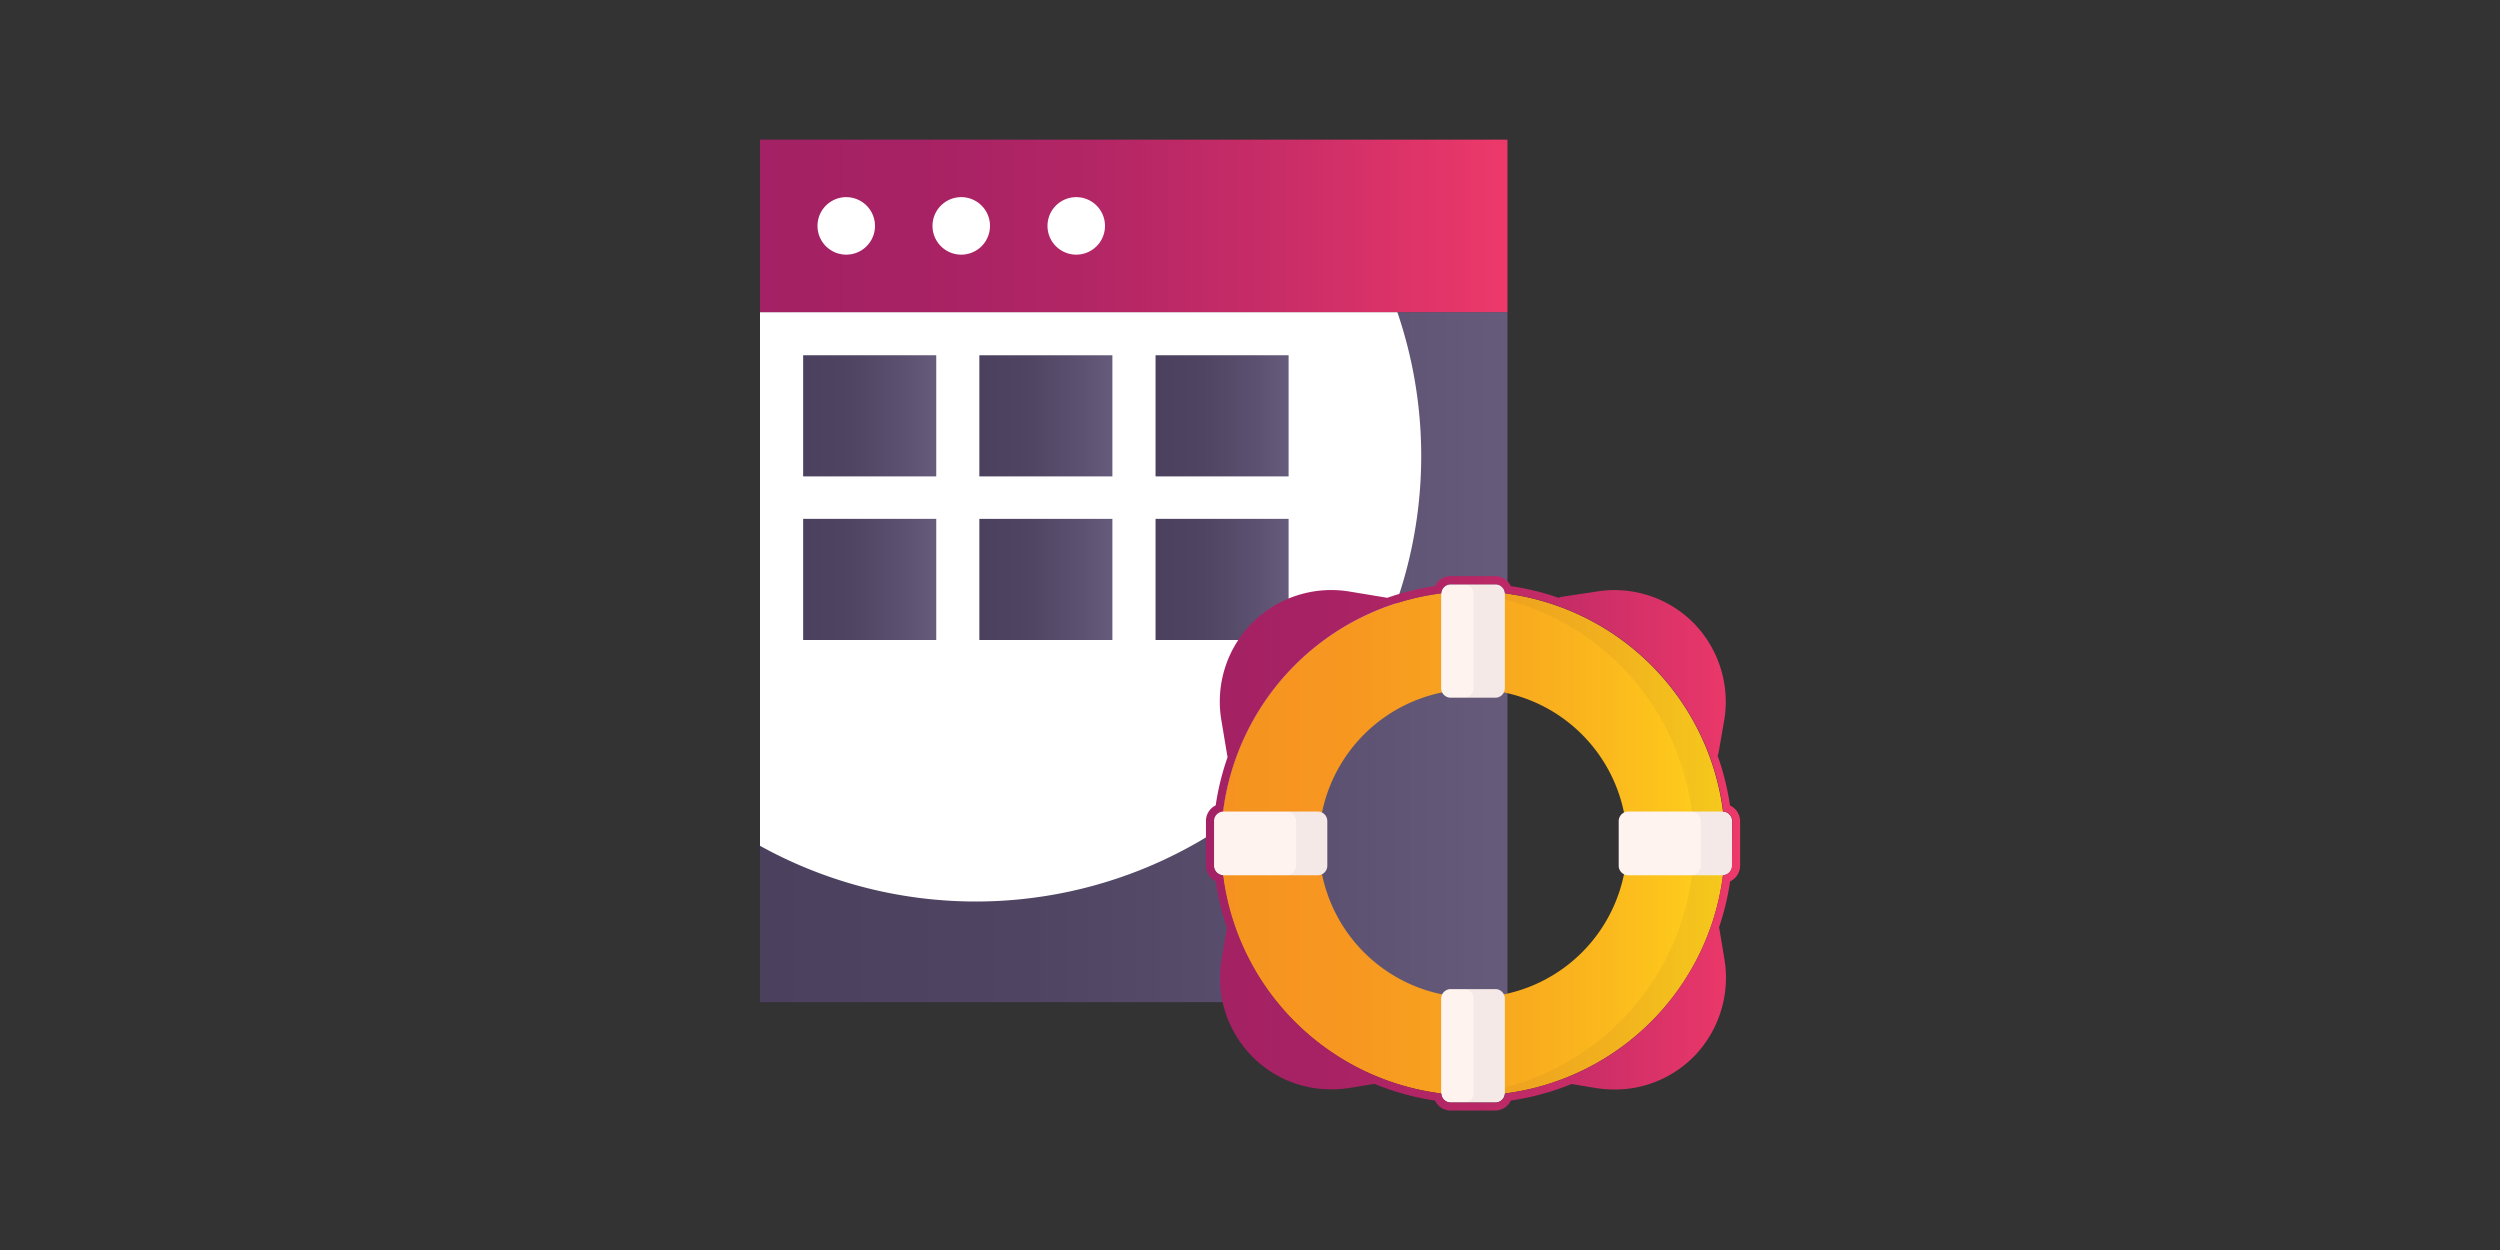 <svg xmlns="http://www.w3.org/2000/svg" xmlns:xlink="http://www.w3.org/1999/xlink" viewBox="0 0 500 250"><rect x="0" y="0" width="500" height="250" fill="#333333" stroke="none"/><defs><style>.cls-1{isolation:isolate;}.cls-2{fill:url(#New_Gradient_Swatch_copy);}.cls-3{fill:#fff;}.cls-4{fill:url(#New_Gradient_Swatch_copy_2);}.cls-5{fill:url(#New_Gradient_Swatch_copy-2);}.cls-6{fill:url(#New_Gradient_Swatch_copy-3);}.cls-7{fill:url(#New_Gradient_Swatch_copy-4);}.cls-8{fill:url(#New_Gradient_Swatch_copy-5);}.cls-9{fill:url(#New_Gradient_Swatch_copy-6);}.cls-10{fill:url(#New_Gradient_Swatch_copy-7);}.cls-11{fill:url(#New_Gradient_Swatch_copy_4);}.cls-12{opacity:0.05;}.cls-12,.cls-13{mix-blend-mode:multiply;}.cls-13{fill:#231f20;}.cls-14{fill:#fff3f0;}.cls-15{fill:url(#New_Gradient_Swatch_copy_2-2);}</style><linearGradient id="New_Gradient_Swatch_copy" x1="152.01" y1="131.41" x2="301.49" y2="131.41" gradientUnits="userSpaceOnUse"><stop offset="0" stop-color="#4b415e"/><stop offset="0.36" stop-color="#4f4562"/><stop offset="0.74" stop-color="#5b506f"/><stop offset="1" stop-color="#675b7c"/></linearGradient><linearGradient id="New_Gradient_Swatch_copy_2" x1="152.01" y1="45.18" x2="301.49" y2="45.18" gradientUnits="userSpaceOnUse"><stop offset="0" stop-color="#a32164"/><stop offset="0.22" stop-color="#a72264"/><stop offset="0.46" stop-color="#b42665"/><stop offset="0.7" stop-color="#c92d67"/><stop offset="0.94" stop-color="#e63669"/><stop offset="1" stop-color="#ee396a"/></linearGradient><linearGradient id="New_Gradient_Swatch_copy-2" x1="160.63" y1="83.16" x2="187.25" y2="83.16" xlink:href="#New_Gradient_Swatch_copy"/><linearGradient id="New_Gradient_Swatch_copy-3" x1="195.87" y1="83.16" x2="222.48" y2="83.16" xlink:href="#New_Gradient_Swatch_copy"/><linearGradient id="New_Gradient_Swatch_copy-4" x1="231.11" y1="83.16" x2="257.72" y2="83.16" xlink:href="#New_Gradient_Swatch_copy"/><linearGradient id="New_Gradient_Swatch_copy-5" x1="160.63" y1="115.88" x2="187.25" y2="115.88" xlink:href="#New_Gradient_Swatch_copy"/><linearGradient id="New_Gradient_Swatch_copy-6" x1="195.87" y1="115.88" x2="222.48" y2="115.88" xlink:href="#New_Gradient_Swatch_copy"/><linearGradient id="New_Gradient_Swatch_copy-7" x1="231.11" y1="115.88" x2="257.72" y2="115.88" xlink:href="#New_Gradient_Swatch_copy"/><linearGradient id="New_Gradient_Swatch_copy_4" x1="244.19" y1="168.68" x2="345.02" y2="168.68" gradientUnits="userSpaceOnUse"><stop offset="0" stop-color="#f69320"/><stop offset="0.25" stop-color="#f79720"/><stop offset="0.5" stop-color="#f8a41f"/><stop offset="0.77" stop-color="#fbb91d"/><stop offset="1" stop-color="#ffd21b"/></linearGradient><linearGradient id="New_Gradient_Swatch_copy_2-2" x1="241.22" y1="168.68" x2="347.99" y2="168.68" xlink:href="#New_Gradient_Swatch_copy_2"/></defs><g class="cls-1"><g id="Layer_1" data-name="Layer 1"><path class="cls-2" d="M152,62.43H301.49v138H152Z"/><path class="cls-3" d="M152,169.16A89.1,89.1,0,0,0,279.47,62.43H152Z"/><path class="cls-4" d="M152,27.93H301.49v34.5H152Z"/><path class="cls-3" d="M175,45.18a5.75,5.75,0,1,1-5.75-5.75A5.76,5.76,0,0,1,175,45.18Z"/><path class="cls-3" d="M198,45.18a5.75,5.75,0,1,1-5.75-5.75A5.75,5.75,0,0,1,198,45.18Z"/><path class="cls-3" d="M221,45.18a5.75,5.75,0,1,1-5.75-5.75A5.75,5.75,0,0,1,221,45.18Z"/><path class="cls-5" d="M160.63,71.05h26.62V95.28H160.63Z"/><path class="cls-6" d="M195.87,71.05h26.61V95.28H195.87Z"/><path class="cls-7" d="M231.11,71.05h26.61V95.28H231.11Z"/><path class="cls-8" d="M160.63,103.77h26.62V128H160.63Z"/><path class="cls-9" d="M195.87,103.77h26.61V128H195.87Z"/><path class="cls-10" d="M231.11,103.77h26.61V128H231.11Z"/><path class="cls-11" d="M294.6,118.27A50.42,50.42,0,1,0,345,168.68,50.41,50.41,0,0,0,294.6,118.27Zm0,81.23a30.82,30.82,0,1,1,30.82-30.82A30.81,30.81,0,0,1,294.6,199.5Z"/><g class="cls-12"><path class="cls-13" d="M294.6,118.27c-1.05,0-2.09,0-3.13.1a50.41,50.41,0,0,1,0,100.63c1,.06,2.08.1,3.13.1a50.42,50.42,0,1,0,0-100.83Z"/></g><path class="cls-14" d="M299.07,139.54h-8.93a1.91,1.91,0,0,1-1.91-1.9V118.77a1.91,1.91,0,0,1,1.91-1.91h8.93a1.9,1.9,0,0,1,1.9,1.91v18.87A1.9,1.9,0,0,1,299.07,139.54Z"/><g class="cls-12"><path class="cls-13" d="M299.07,116.86h-6.26a1.91,1.91,0,0,1,1.91,1.91v18.87a1.91,1.91,0,0,1-1.91,1.9h6.26a1.9,1.9,0,0,0,1.9-1.9V118.77a1.9,1.9,0,0,0-1.9-1.91Z"/></g><path class="cls-14" d="M323.74,173.15v-8.93a1.92,1.92,0,0,1,1.91-1.91h18.87a1.91,1.91,0,0,1,1.9,1.91v8.93a1.9,1.9,0,0,1-1.9,1.9H325.65a1.91,1.91,0,0,1-1.91-1.9Z"/><g class="cls-12"><path class="cls-13" d="M344.52,162.31h-6.26a1.92,1.92,0,0,1,1.91,1.91v8.93a1.91,1.91,0,0,1-1.91,1.9h6.26a1.9,1.9,0,0,0,1.9-1.9v-8.93a1.91,1.91,0,0,0-1.9-1.91Z"/></g><path class="cls-14" d="M290.14,197.82h8.93a1.91,1.91,0,0,1,1.9,1.91V218.6a1.91,1.91,0,0,1-1.9,1.91h-8.93a1.92,1.92,0,0,1-1.91-1.91V199.73a1.92,1.92,0,0,1,1.91-1.91Z"/><g class="cls-12"><path class="cls-13" d="M299.07,197.82h-6.26a1.92,1.92,0,0,1,1.91,1.91V218.6a1.92,1.92,0,0,1-1.91,1.91h6.26a1.91,1.91,0,0,0,1.9-1.91V199.73a1.91,1.91,0,0,0-1.9-1.91Z"/></g><path class="cls-14" d="M265.46,164.22v8.93a1.9,1.9,0,0,1-1.91,1.9H244.69a1.9,1.9,0,0,1-1.91-1.9v-8.93a1.91,1.91,0,0,1,1.91-1.91h18.86A1.91,1.91,0,0,1,265.46,164.22Z"/><g class="cls-12"><path class="cls-13" d="M263.55,162.31H257.3a1.92,1.92,0,0,1,1.91,1.91v8.93a1.91,1.91,0,0,1-1.91,1.9h6.25a1.9,1.9,0,0,0,1.91-1.9v-8.93a1.91,1.91,0,0,0-1.91-1.91Z"/></g><path class="cls-15" d="M346,161.1h0a51.88,51.88,0,0,0-2.49-10,1.52,1.52,0,0,0,.2-.55l1.09-6.24a22.49,22.49,0,0,0-6.53-20.15l-.41-.38a22.32,22.32,0,0,0-18.79-5.43l-6.68,1a1.54,1.54,0,0,0-.63.23,52,52,0,0,0-9.6-2.36,3.49,3.49,0,0,0-3.12-2h-8.93a3.48,3.48,0,0,0-3.12,2,51.14,51.14,0,0,0-9.52,2.34l-7.39-1.22a22.32,22.32,0,0,0-18.79,5.43q-.82.75-1.56,1.56a22.34,22.34,0,0,0-5.44,18.8l1.15,6.93a2,2,0,0,0,.09.33,51.89,51.89,0,0,0-2.39,9.68,3.48,3.48,0,0,0-1.95,3.12v8.93a3.49,3.49,0,0,0,1.95,3.12,51.86,51.86,0,0,0,2.31,9.46,1.4,1.4,0,0,0-.16.46l-.94,5.43a22.43,22.43,0,0,0,6.53,20.15l.41.38a22.15,22.15,0,0,0,15,5.75,23.4,23.4,0,0,0,3.81-.31l4.77-.79A51.89,51.89,0,0,0,287,220.11a3.47,3.47,0,0,0,3.12,2h8.93a3.48,3.48,0,0,0,3.12-2,52,52,0,0,0,12.14-3.31l4.76.79a23.52,23.52,0,0,0,3.82.31,22.18,22.18,0,0,0,15-5.75c.41-.37.81-.76,1.19-1.16a22.59,22.59,0,0,0,5.8-19.2l-1-6a2.45,2.45,0,0,0-.08-.29,52,52,0,0,0,2.22-9.23,3.48,3.48,0,0,0,2-3.12v-8.93A3.47,3.47,0,0,0,346,161.1Zm.39,12.05a1.9,1.9,0,0,1-1.71,1.89h-.09A50.45,50.45,0,0,1,301,218.7a1.91,1.91,0,0,1-1.9,1.8h-8.93a1.9,1.9,0,0,1-1.9-1.8,50.43,50.43,0,0,1-43.65-43.65,1.9,1.9,0,0,1-1.81-1.9v-8.93a1.9,1.9,0,0,1,1.81-1.9,50.41,50.41,0,0,1,43.65-43.65,1.9,1.9,0,0,1,1.9-1.81h8.93a1.91,1.91,0,0,1,1.9,1.81,50.43,50.43,0,0,1,43.65,43.65,1.9,1.9,0,0,1,1.8,1.9Z"/></g></g></svg>